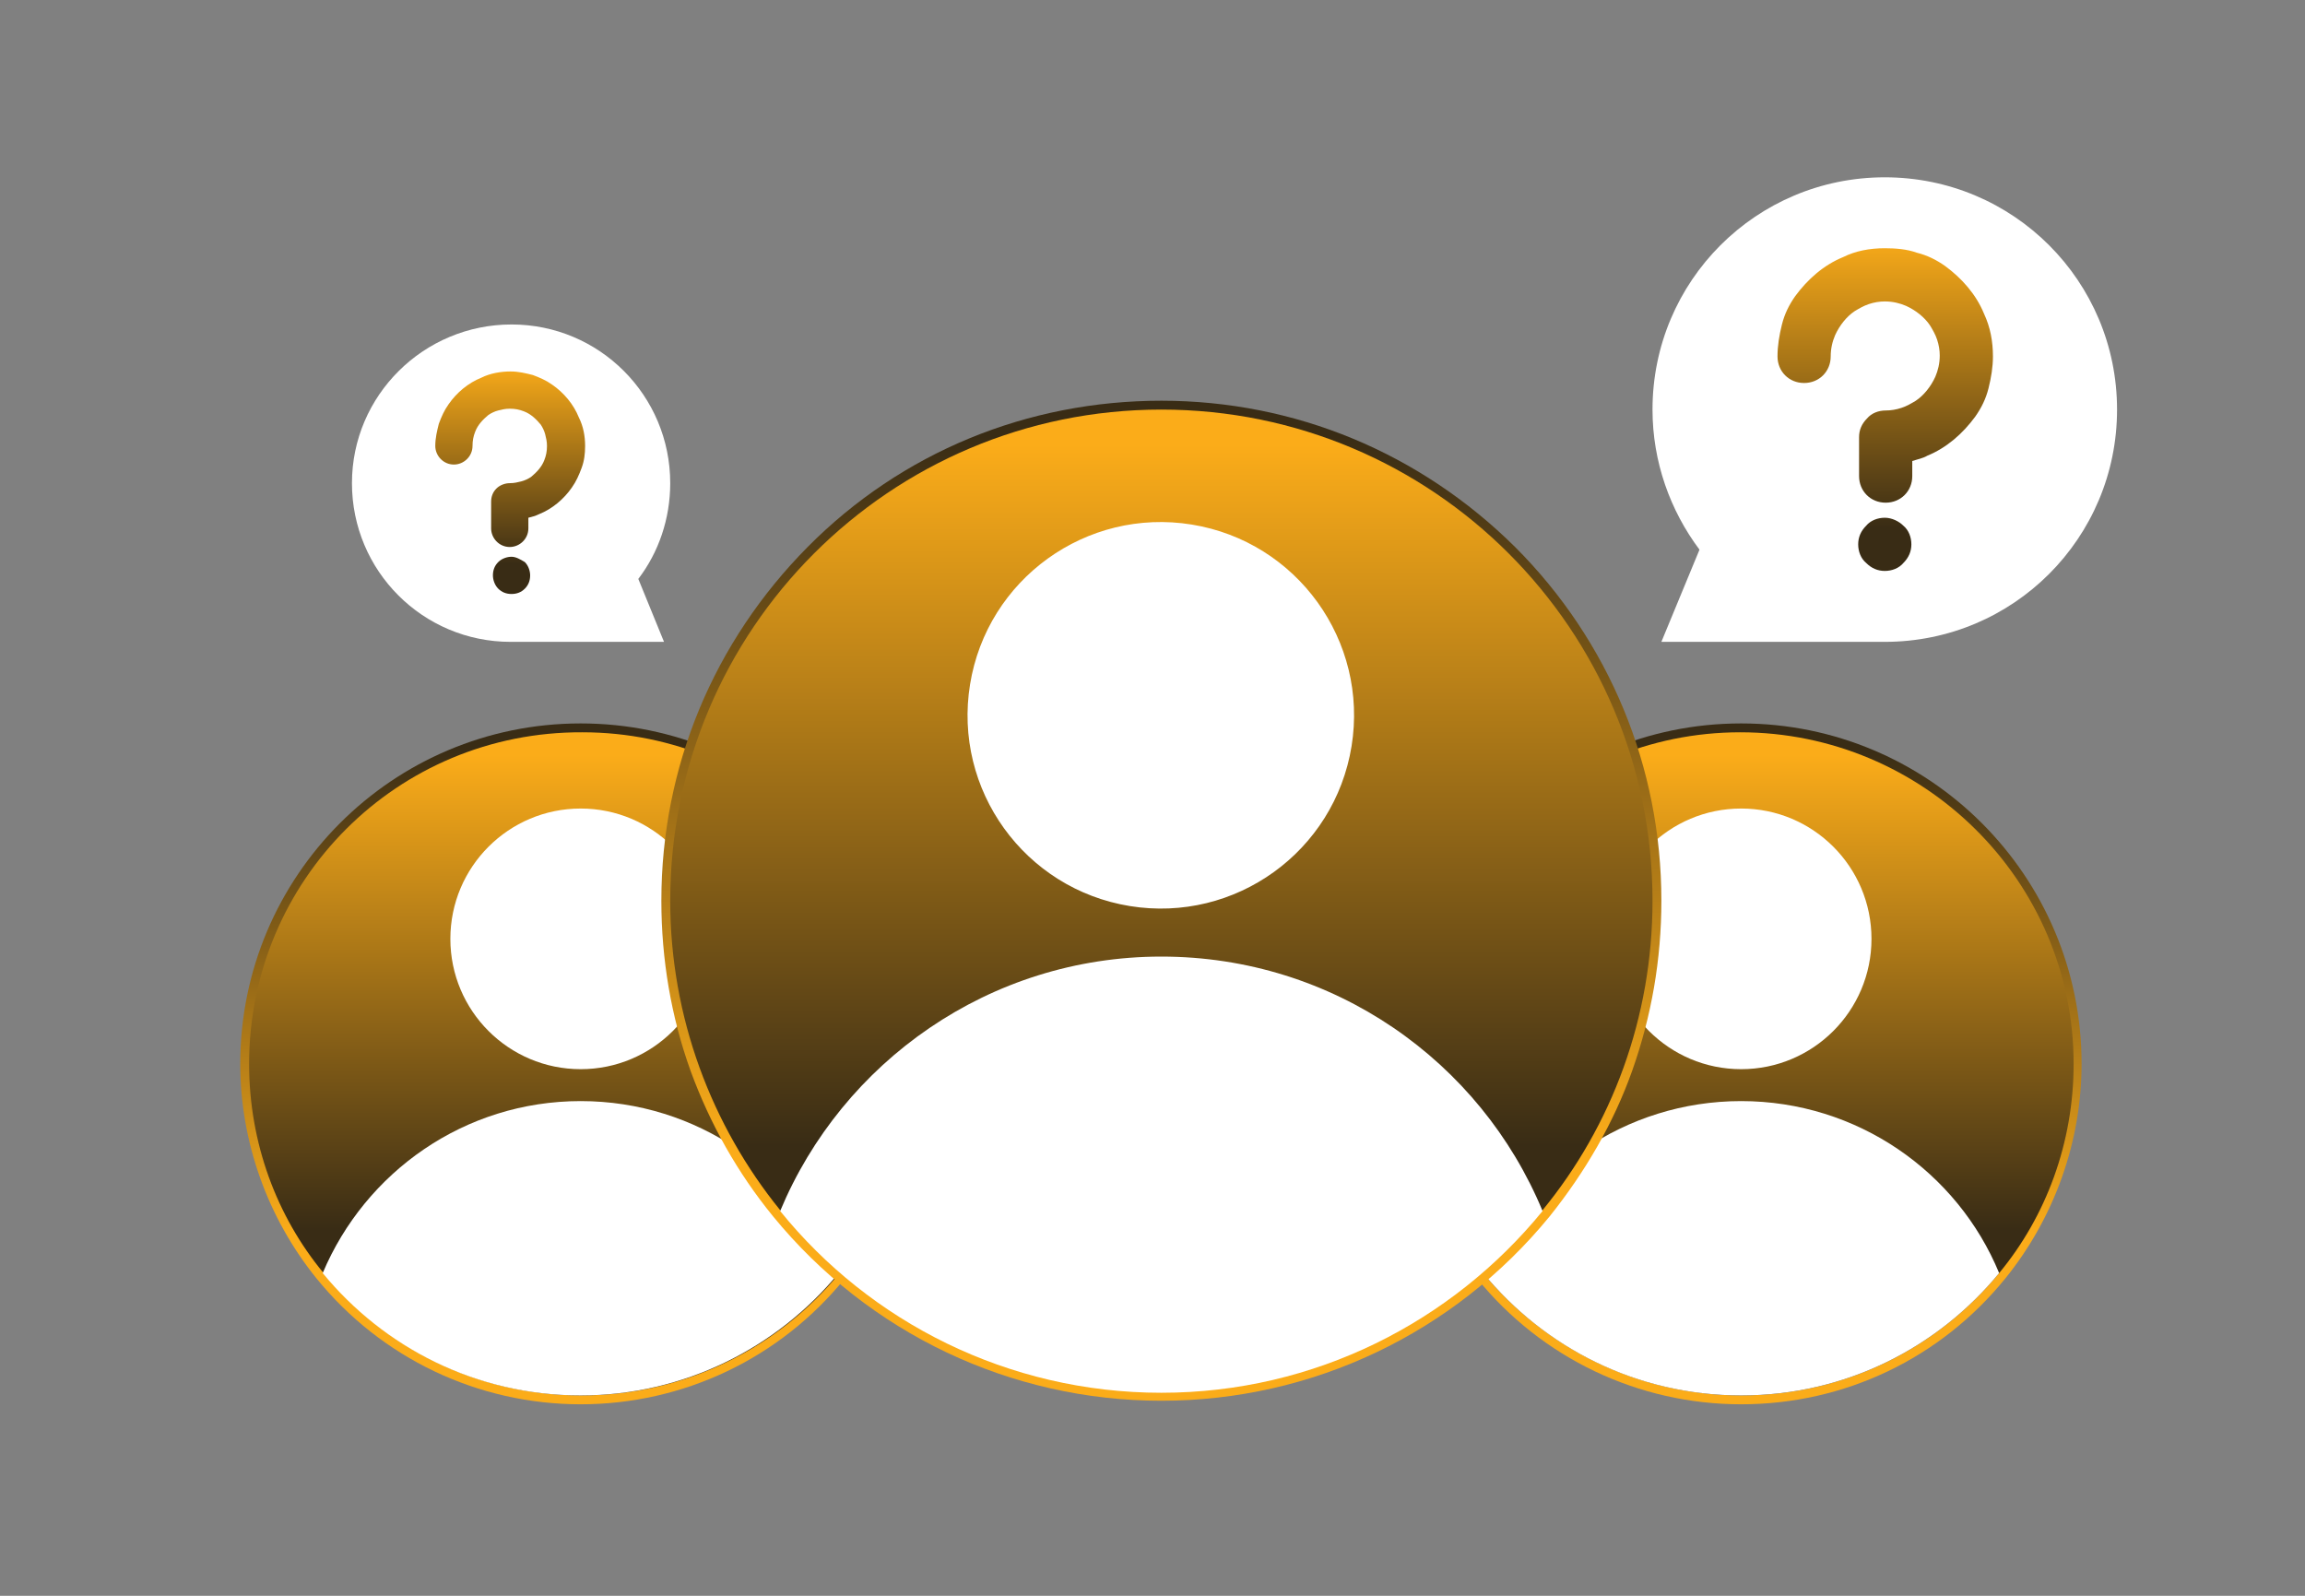 <?xml version="1.0" encoding="utf-8"?>
<!-- Generator: $$$/GeneralStr/196=Adobe Illustrator 27.6.0, SVG Export Plug-In . SVG Version: 6.00 Build 0)  -->
<svg version="1.1" id="Ebene_1" xmlns="http://www.w3.org/2000/svg" xmlns:xlink="http://www.w3.org/1999/xlink" x="0px" y="0px"
	 viewBox="0 0 260 180" style="enable-background:new 0 0 260 180;" xml:space="preserve">
<rect x="0" y="0" width="260" height="180" fill="#808080" stroke="none"/>
<style type="text/css">
	.st0{fill:url(#SVGID_1_);}
	.st1{fill:url(#SVGID_00000076564941990494857120000016902820660743773571_);}
	.st2{fill:#FFFFFF;}
	.st3{fill:url(#SVGID_00000109027607108401715120000009531554790598299061_);}
	.st4{fill:url(#SVGID_00000002367377889946818680000006926344558913887933_);}
	.st5{fill:url(#SVGID_00000064334801423907762920000003370936286147478457_);}
	.st6{fill:url(#SVGID_00000160152223258271492390000000441064734732186815_);}
	.st7{fill:url(#SVGID_00000065793855267121945590000009203593116643786900_);}
	.st8{fill:url(#SVGID_00000158010851845803778810000007973783488389184651_);}
	.st9{fill:url(#SVGID_00000160871593582897662150000008333753956256998070_);}
	.st10{fill:url(#SVGID_00000104678532475484709180000002212006964191382161_);}
</style>
<g>
	
		<linearGradient id="SVGID_1_" gradientUnits="userSpaceOnUse" x1="196.451" y1="97.704" x2="196.451" y2="42.884" gradientTransform="matrix(1 0 0 -1 0 182)">
		<stop  offset="0" style="stop-color:#392C15"/>
		<stop  offset="1" style="stop-color:#FBAC19"/>
	</linearGradient>
	<path class="st0" d="M196.4,158.4c-11.6,0-22.5-5.2-29.8-14.2c-5.5-6.8-8.6-15.4-8.6-24.2c0-21.2,17.2-38.4,38.4-38.4
		s38.4,17.2,38.4,38.4c0,8.8-3.1,17.4-8.6,24.2C218.9,153.2,208.1,158.4,196.4,158.4L196.4,158.4z"/>
	
		<linearGradient id="SVGID_00000137837641348593008900000008095611200515307162_" gradientUnits="userSpaceOnUse" x1="196.451" y1="96.813" x2="196.451" y2="43.361" gradientTransform="matrix(1 0 0 -1 0 182)">
		<stop  offset="0" style="stop-color:#FBAC19"/>
		<stop  offset="1" style="stop-color:#392C15"/>
	</linearGradient>
	<path style="fill:url(#SVGID_00000137837641348593008900000008095611200515307162_);" d="M233.9,120c0,8.9-3.1,17.2-8.4,23.6
		c-6.9,8.4-17.3,13.8-29.1,13.8c-11.7,0-22.2-5.4-29.1-13.8c-5.2-6.4-8.4-14.7-8.4-23.6c0-20.7,16.8-37.4,37.4-37.4
		S233.9,99.3,233.9,120L233.9,120z"/>
	<circle class="st2" cx="196.4" cy="105.9" r="14.7"/>
	<path class="st2" d="M225.5,143.6c-6.9,8.4-17.3,13.8-29.1,13.8s-22.2-5.4-29.1-13.8c4.7-11.4,16-19.4,29.1-19.4
		S220.8,132.2,225.5,143.6z"/>
	
		<linearGradient id="SVGID_00000067201072073388245460000015866913313956943783_" gradientUnits="userSpaceOnUse" x1="98.701" y1="97.704" x2="98.701" y2="42.884" gradientTransform="matrix(-1 0 0 -1 164.2 182)">
		<stop  offset="0" style="stop-color:#392C15"/>
		<stop  offset="1" style="stop-color:#FBAC19"/>
	</linearGradient>
	<path style="fill:url(#SVGID_00000067201072073388245460000015866913313956943783_);" d="M65.5,158.4c-11.6,0-22.5-5.2-29.8-14.2
		c-5.5-6.8-8.6-15.4-8.6-24.2c0-21.2,17.2-38.4,38.4-38.4s38.4,17.2,38.4,38.4c0,8.8-3.1,17.4-8.6,24.2
		C88,153.2,77.1,158.4,65.5,158.4L65.5,158.4z"/>
	
		<linearGradient id="SVGID_00000042711719354883496220000004938199156562853055_" gradientUnits="userSpaceOnUse" x1="98.703" y1="96.813" x2="98.703" y2="43.361" gradientTransform="matrix(-1 0 0 -1 164.2 182)">
		<stop  offset="0" style="stop-color:#FBAC19"/>
		<stop  offset="1" style="stop-color:#392C15"/>
	</linearGradient>
	<path style="fill:url(#SVGID_00000042711719354883496220000004938199156562853055_);" d="M28.1,120c0,8.9,3.1,17.2,8.4,23.6
		c6.9,8.4,17.3,13.8,29.1,13.8c11.7,0,22.2-5.4,29.1-13.8c5.2-6.4,8.4-14.7,8.4-23.6c0-20.7-16.8-37.4-37.4-37.4
		C44.8,82.5,28.1,99.3,28.1,120L28.1,120z"/>
	<circle class="st2" cx="65.5" cy="105.9" r="14.7"/>
	<path class="st2" d="M36.4,143.6c6.9,8.4,17.3,13.8,29.1,13.8c11.7,0,22.2-5.4,29.1-13.8c-4.7-11.4-16-19.4-29.1-19.4
		S41.2,132.2,36.4,143.6z"/>
	
		<linearGradient id="SVGID_00000106112191334847085450000004804687513605204370_" gradientUnits="userSpaceOnUse" x1="130.978" y1="132.77" x2="130.978" y2="52.268" gradientTransform="matrix(1 0 0 -1 0 182)">
		<stop  offset="0" style="stop-color:#392C15"/>
		<stop  offset="1" style="stop-color:#FBAC19"/>
	</linearGradient>
	<path style="fill:url(#SVGID_00000106112191334847085450000004804687513605204370_);" d="M131,158c-17,0-33-7.6-43.8-20.8
		c-4-4.9-7.1-10.4-9.3-16.4c-2.2-6.1-3.3-12.6-3.3-19.2c0-15.1,5.9-29.2,16.5-39.9s24.8-16.5,39.9-16.5s29.2,5.9,39.9,16.5
		c10.6,10.6,16.5,24.8,16.5,39.9c0,6.6-1.1,13-3.3,19.2c-2.1,5.9-5.3,11.4-9.3,16.4C164,150.4,148,158,131,158L131,158z"/>
	
		<linearGradient id="SVGID_00000032636295814018679710000015050320864441531827_" gradientUnits="userSpaceOnUse" x1="130.977" y1="131.881" x2="130.977" y2="52.745" gradientTransform="matrix(1 0 0 -1 0 182)">
		<stop  offset="0" style="stop-color:#FBAC19"/>
		<stop  offset="1" style="stop-color:#392C15"/>
	</linearGradient>
	<path style="fill:url(#SVGID_00000032636295814018679710000015050320864441531827_);" d="M186.4,101.6c0,13.2-4.6,25.4-12.4,34.9
		c-10.2,12.5-25.7,20.5-43,20.5s-32.9-8-43-20.5c-7.7-9.5-12.4-21.7-12.4-34.9c0-30.6,24.8-55.4,55.4-55.4S186.4,71,186.4,101.6
		L186.4,101.6z"/>
	<ellipse transform="matrix(0.16 -0.987 0.987 0.16 30.326 197.07)" class="st2" cx="131" cy="80.7" rx="21.8" ry="21.8"/>
	<path class="st2" d="M174,136.6c-10.2,12.5-25.7,20.5-43,20.5s-32.9-8-43-20.5c7-16.8,23.6-28.7,43-28.7S167,119.7,174,136.6z"/>
	<path class="st2" d="M238.8,46.2c0,14.5-11.7,26.2-26.2,26.2h-25.2l4.3-10.4c-3.3-4.4-5.3-9.9-5.3-15.8c0-14.5,11.7-26.2,26.2-26.2
		S238.8,31.7,238.8,46.2L238.8,46.2z"/>
	<g>
		
			<linearGradient id="SVGID_00000018227500374701438950000012610106006700930211_" gradientUnits="userSpaceOnUse" x1="212.604" y1="155.478" x2="212.604" y2="122.451" gradientTransform="matrix(1 0 0 -1 0 182)">
			<stop  offset="0" style="stop-color:#FBAC19"/>
			<stop  offset="1" style="stop-color:#392C15"/>
		</linearGradient>
		<path style="fill:url(#SVGID_00000018227500374701438950000012610106006700930211_);" d="M223.8,35.4c-0.9-2.2-2.5-4-4.4-5.4
			c-1-0.7-2-1.2-3.2-1.5c-1.1-0.4-2.4-0.5-3.6-0.5c-1.7,0-3.3,0.3-4.7,1c-2.2,0.9-4,2.5-5.4,4.4c-0.7,1-1.2,2-1.5,3.2
			s-0.5,2.4-0.5,3.6c0,1.7,1.3,3,3,3c1.7,0,3-1.3,3-3l0,0c0-0.9,0.2-1.7,0.5-2.4c0.5-1.1,1.3-2.1,2.2-2.7c0.5-0.3,1-0.6,1.6-0.8
			c0.6-0.2,1.2-0.3,1.8-0.3c0.9,0,1.7,0.2,2.4,0.5c1.1,0.5,2.1,1.3,2.7,2.2c0.3,0.5,0.6,1,0.8,1.6c0.2,0.6,0.3,1.2,0.3,1.8
			c0,0.9-0.2,1.7-0.5,2.4c-0.5,1.1-1.3,2.1-2.2,2.7c-0.5,0.3-1,0.6-1.6,0.8c-0.6,0.2-1.2,0.3-1.8,0.3c-0.8,0-1.6,0.3-2.1,0.9
			c-0.6,0.6-0.9,1.3-0.9,2.1v4.4c0,1.7,1.3,3,3,3s3-1.3,3-3V52c0.6-0.2,1.2-0.3,1.7-0.6c2.2-0.9,4-2.5,5.4-4.4c0.7-1,1.2-2,1.5-3.2
			s0.5-2.4,0.5-3.6C224.8,38.5,224.5,36.9,223.8,35.4L223.8,35.4z"/>
		
			<linearGradient id="SVGID_00000035491704711026621430000014135084926332249492_" gradientUnits="userSpaceOnUse" x1="212.604" y1="155.478" x2="212.604" y2="122.451" gradientTransform="matrix(1 0 0 -1 0 182)">
			<stop  offset="0" style="stop-color:#FBAC19"/>
			<stop  offset="1" style="stop-color:#392C15"/>
		</linearGradient>
		<path style="fill:url(#SVGID_00000035491704711026621430000014135084926332249492_);" d="M212.6,58.4c-0.8,0-1.6,0.3-2.1,0.9
			c-0.6,0.6-0.9,1.3-0.9,2.1c0,0.8,0.3,1.6,0.9,2.1c0.6,0.6,1.3,0.9,2.1,0.9s1.6-0.3,2.1-0.9c0.6-0.6,0.9-1.3,0.9-2.1
			c0-0.8-0.3-1.6-0.9-2.1C214.2,58.8,213.4,58.4,212.6,58.4z"/>
	</g>
	<path class="st2" d="M39.7,54.5c0,9.9,8,17.9,17.9,17.9h17.3L72,65.3c2.3-3,3.6-6.8,3.6-10.8c0-9.9-8-17.9-17.9-17.9
		S39.7,44.6,39.7,54.5L39.7,54.5z"/>
	<g>
		
			<linearGradient id="SVGID_00000051377299844886035480000017483237047452931255_" gradientUnits="userSpaceOnUse" x1="57.649" y1="141.01" x2="57.649" y2="118.393" gradientTransform="matrix(1 0 0 -1 0 182)">
			<stop  offset="0" style="stop-color:#FBAC19"/>
			<stop  offset="1" style="stop-color:#392C15"/>
		</linearGradient>
		<path style="fill:url(#SVGID_00000051377299844886035480000017483237047452931255_);" d="M65.3,47.1c-0.6-1.5-1.7-2.8-3-3.7
			c-0.7-0.5-1.4-0.8-2.2-1.1c-0.8-0.2-1.6-0.4-2.5-0.4c-1.1,0-2.3,0.2-3.3,0.7c-1.5,0.6-2.8,1.7-3.7,3c-0.5,0.7-0.8,1.4-1.1,2.2
			c-0.2,0.8-0.4,1.6-0.4,2.5c0,1.1,0.9,2.1,2.1,2.1c1.1,0,2.1-0.9,2.1-2.1l0,0c0-0.6,0.1-1.1,0.3-1.6c0.3-0.8,0.9-1.4,1.5-1.9
			c0.3-0.2,0.7-0.4,1.1-0.5c0.4-0.1,0.8-0.2,1.3-0.2c0.6,0,1.1,0.1,1.6,0.3c0.8,0.3,1.4,0.9,1.9,1.5c0.2,0.3,0.4,0.7,0.5,1.1
			c0.1,0.4,0.2,0.8,0.2,1.3c0,0.6-0.1,1.1-0.3,1.6c-0.3,0.8-0.9,1.4-1.5,1.9c-0.3,0.2-0.7,0.4-1.1,0.5c-0.4,0.1-0.8,0.2-1.3,0.2
			c-0.5,0-1.1,0.2-1.5,0.6c-0.4,0.4-0.6,0.9-0.6,1.5v3c0,1.1,0.9,2.1,2.1,2.1c1.1,0,2.1-0.9,2.1-2.1v-1.2c0.4-0.1,0.8-0.2,1.2-0.4
			c1.5-0.6,2.8-1.7,3.7-3c0.5-0.7,0.8-1.4,1.1-2.2s0.4-1.6,0.4-2.5C66,49.2,65.8,48.1,65.3,47.1L65.3,47.1z"/>
		
			<linearGradient id="SVGID_00000135673836050498402620000009798434361585838733_" gradientUnits="userSpaceOnUse" x1="57.65" y1="141.01" x2="57.65" y2="118.393" gradientTransform="matrix(1 0 0 -1 0 182)">
			<stop  offset="0" style="stop-color:#FBAC19"/>
			<stop  offset="1" style="stop-color:#392C15"/>
		</linearGradient>
		<path style="fill:url(#SVGID_00000135673836050498402620000009798434361585838733_);" d="M57.7,62.8c-0.5,0-1.1,0.2-1.5,0.6
			c-0.4,0.4-0.6,0.9-0.6,1.5c0,0.5,0.2,1.1,0.6,1.5c0.4,0.4,0.9,0.6,1.5,0.6s1.1-0.2,1.5-0.6c0.4-0.4,0.6-0.9,0.6-1.5
			c0-0.5-0.2-1.1-0.6-1.5C58.7,63.1,58.2,62.8,57.7,62.8z"/>
	</g>
</g>
</svg>
